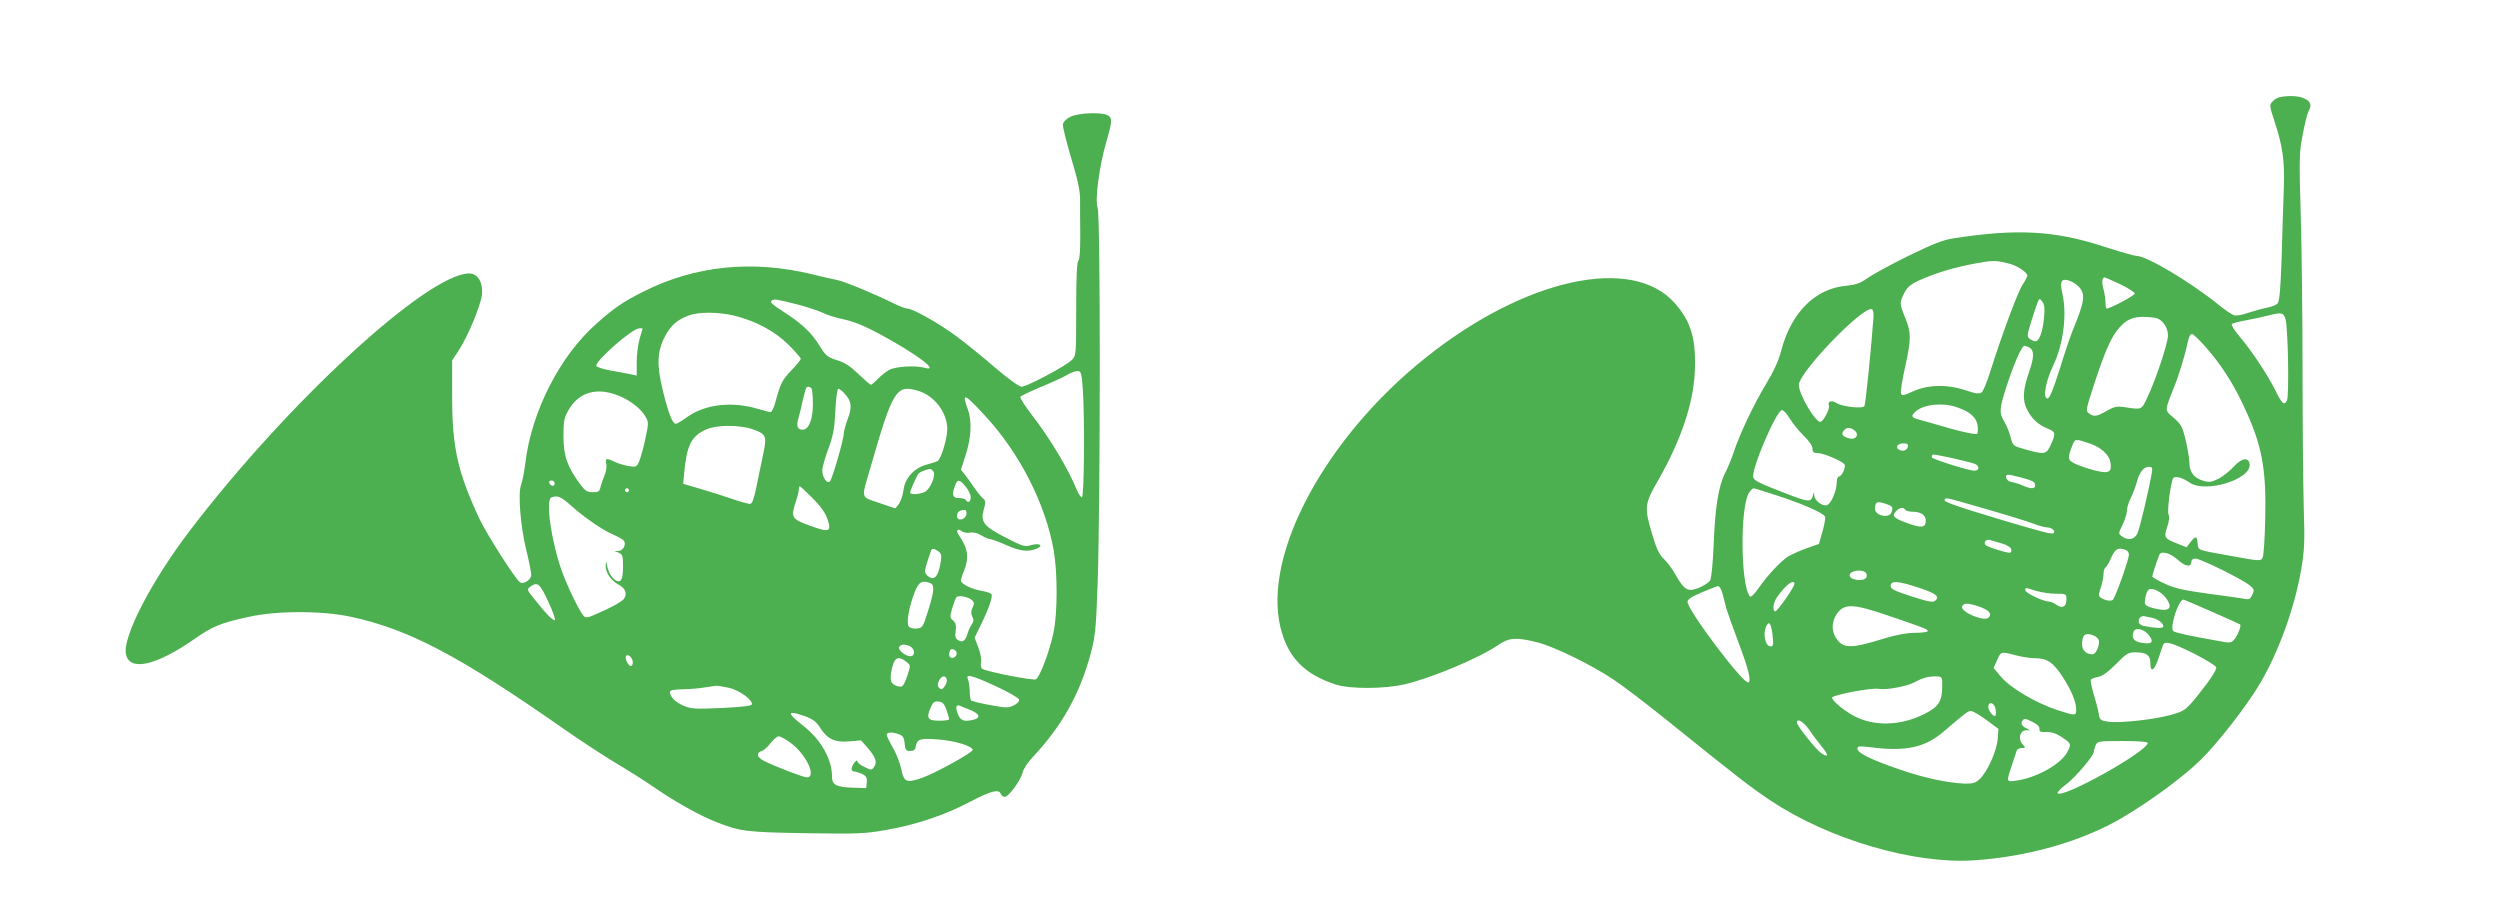 <?xml version="1.0" standalone="no"?>
<!DOCTYPE svg PUBLIC "-//W3C//DTD SVG 20010904//EN"
 "http://www.w3.org/TR/2001/REC-SVG-20010904/DTD/svg10.dtd">
<svg version="1.0" xmlns="http://www.w3.org/2000/svg"
 width="1280pt" height="469pt" viewBox="0 0 1280 469"
 preserveAspectRatio="xMidYMid meet">
<g transform="translate(0,469) scale(0.1,-0.1)"
fill="#4caf50" stroke="none">
<path d="M11674 4193 c-12 -2 -29 -12 -39 -23 -16 -17 -15 -23 9 -97 44 -132
54 -206 49 -348 -2 -71 -8 -229 -11 -351 -5 -159 -11 -225 -20 -237 -7 -8 -31
-18 -53 -22 -22 -4 -65 -16 -96 -26 -30 -11 -64 -17 -75 -13 -11 3 -48 28 -82
56 -145 117 -366 248 -418 248 -11 0 -87 22 -171 49 -249 81 -445 91 -770 40
-51 -8 -107 -31 -230 -91 -89 -44 -182 -95 -207 -113 -35 -25 -58 -33 -106
-38 -159 -13 -284 -138 -334 -332 -13 -50 -38 -106 -79 -173 -63 -105 -136
-259 -166 -352 -10 -30 -29 -76 -42 -101 -34 -66 -52 -177 -59 -368 -4 -95
-12 -174 -18 -183 -16 -21 -71 -48 -99 -48 -27 0 -43 16 -81 82 -14 26 -40 60
-57 76 -23 22 -38 52 -60 127 -41 139 -40 153 32 278 114 200 178 388 186 547
9 172 -18 264 -104 360 -219 244 -766 124 -1273 -281 -511 -407 -833 -1002
-745 -1377 37 -156 121 -244 285 -297 70 -23 247 -23 350 1 136 31 385 135
483 203 54 37 91 39 199 12 89 -23 281 -117 393 -193 44 -29 170 -125 279
-213 361 -291 420 -336 523 -405 298 -198 732 -325 1038 -305 279 18 559 99
762 219 144 85 314 210 401 296 83 81 230 269 295 377 99 162 183 392 218 591
18 104 20 142 14 332 -3 118 -6 429 -6 690 0 261 -4 618 -9 794 -9 295 -8 326
10 417 10 54 23 107 29 118 18 32 13 50 -19 66 -27 14 -78 17 -126 8z m-1383
-854 c38 -10 89 -44 89 -60 0 -5 -11 -27 -25 -48 -24 -36 -104 -251 -166 -447
-16 -51 -35 -97 -43 -103 -11 -9 -30 -7 -83 11 -93 31 -193 29 -269 -6 -47
-22 -56 -23 -61 -10 -3 8 6 68 21 134 32 146 32 175 1 252 -30 74 -30 78 -5
128 15 29 32 44 73 63 83 38 179 67 285 87 96 18 112 18 183 -1z m564 -104
c41 -20 75 -41 75 -48 0 -10 -126 -77 -144 -77 -3 0 -6 15 -6 33 0 17 -5 49
-11 70 -9 33 -6 57 7 57 2 0 38 -16 79 -35z m-218 -7 c43 -40 40 -73 -26 -233
-11 -27 -41 -116 -66 -197 -34 -107 -51 -148 -62 -148 -25 0 -10 87 31 172 51
109 70 259 45 367 -13 59 -6 75 29 66 15 -3 37 -16 49 -27z m-172 -168 c-6
-66 -22 -111 -40 -117 -6 -2 -19 3 -30 10 -18 14 -18 16 4 88 13 41 27 85 33
99 10 24 10 24 25 5 11 -15 13 -35 8 -85z m-873 4 c-10 -143 -40 -443 -46
-453 -9 -15 -113 -4 -144 16 -26 16 -46 8 -38 -14 6 -16 -29 -83 -44 -83 -27
0 -110 142 -110 189 0 64 327 404 374 388 6 -2 10 -21 8 -43z m2110 -9 c13
-47 19 -394 7 -416 -14 -27 -25 -17 -60 54 -40 80 -125 208 -184 276 -25 30
-42 57 -38 62 4 4 37 13 73 19 36 7 88 18 115 25 67 17 77 15 87 -20z m-625
-19 c15 -18 23 -40 23 -64 0 -40 -65 -234 -108 -322 -29 -60 -25 -58 -119 -44
-35 5 -51 1 -87 -20 -50 -29 -65 -31 -90 -13 -17 12 -16 18 14 113 57 177 90
258 124 305 45 61 85 81 160 76 49 -3 63 -8 83 -31z m217 -124 c76 -86 137
-180 191 -295 96 -202 119 -322 113 -582 -2 -99 -8 -188 -13 -199 -9 -20 -13
-20 -175 10 -163 29 -155 26 -158 62 -4 39 -10 40 -37 6 l-20 -26 -45 18 c-68
26 -72 31 -54 86 10 30 13 52 7 63 -8 14 8 145 22 184 7 17 48 7 86 -20 80
-56 318 17 307 95 -5 37 -41 31 -81 -13 -20 -22 -55 -50 -78 -62 -37 -18 -47
-20 -80 -10 -46 14 -69 44 -69 91 0 19 -9 71 -19 115 -17 71 -24 83 -62 116
-47 40 -47 32 1 154 29 71 58 169 75 248 3 15 11 27 18 27 6 0 39 -31 71 -68z
m-903 -2 c25 -14 24 -50 -2 -124 -32 -92 -35 -145 -11 -192 25 -48 56 -78 105
-98 42 -17 44 -25 17 -83 -22 -50 -32 -52 -130 -24 -64 18 -64 18 -76 64 -6
25 -22 62 -34 82 -24 40 -23 61 9 163 44 136 82 222 98 222 2 0 13 -5 24 -10z
m-372 -305 c67 -23 98 -50 106 -91 3 -20 2 -41 -2 -45 -5 -5 -62 6 -134 26
-68 20 -141 40 -161 46 -43 11 -46 19 -19 43 40 36 139 46 210 21z m-856 -57
c14 -24 46 -63 71 -88 28 -27 46 -53 46 -67 0 -18 6 -23 28 -23 29 0 125 -41
136 -58 8 -14 -14 -62 -29 -62 -6 0 -11 -15 -11 -32 -1 -42 -28 -106 -49 -114
-22 -9 -65 23 -66 49 -1 21 -1 20 -8 -3 -9 -32 -23 -31 -136 13 -135 52 -162
65 -168 82 -14 35 118 345 147 345 8 0 25 -19 39 -42z m331 -61 c27 -20 10
-50 -23 -42 -37 9 -46 21 -31 40 15 18 31 19 54 2z m1209 -69 c53 -18 96 -57
102 -93 9 -51 -5 -61 -70 -46 -31 7 -77 22 -102 33 -48 21 -50 29 -21 101 12
31 16 31 91 5z m-935 -15 c-4 -20 -27 -27 -47 -14 -19 12 -4 31 25 31 19 0 25
-5 22 -17z m340 -87 c28 -9 29 -36 1 -36 -29 0 -219 60 -219 69 0 4 2 10 5 13
5 5 159 -29 213 -46z m910 -43 c-17 -97 -63 -292 -75 -315 -15 -31 -47 -37
-79 -14 -19 14 -18 15 4 60 12 26 22 58 22 72 0 15 9 43 19 63 10 20 24 56 31
81 14 53 35 80 63 80 16 0 18 -5 15 -27z m-673 -27 c66 -18 75 -23 75 -42 0
-18 -23 -18 -63 0 -18 8 -43 16 -57 18 -14 2 -26 11 -28 21 -4 21 2 21 73 3z
m-1250 -92 c129 -41 242 -91 249 -109 3 -8 -3 -42 -13 -77 l-18 -63 -60 -21
c-34 -12 -76 -31 -96 -42 -41 -26 -109 -99 -155 -166 -19 -27 -37 -45 -42 -40
-48 51 -52 459 -5 531 9 13 19 23 23 23 4 0 57 -16 117 -36z m1069 -69 c105
-30 215 -64 244 -75 29 -11 60 -20 70 -20 24 0 46 -16 38 -28 -6 -10 -42 -1
-271 67 -232 70 -295 92 -289 102 7 13 -3 15 208 -46z m-505 24 c32 -11 35
-17 25 -43 -12 -32 -84 -16 -84 18 0 38 10 42 59 25z m96 -29 c3 -5 20 -10 36
-10 44 0 69 -17 69 -46 0 -36 -22 -39 -93 -13 -72 26 -82 37 -60 61 18 20 39
23 48 8z m496 -173 c27 -8 45 -20 47 -30 2 -9 -2 -17 -8 -17 -23 0 -120 31
-125 41 -10 15 5 30 24 24 10 -3 38 -11 62 -18z m633 -33 c9 -3 16 -14 16 -23
0 -27 -71 -225 -83 -233 -13 -8 -45 -1 -64 14 -9 7 -8 19 3 50 8 22 14 53 14
69 0 15 5 31 11 35 6 3 19 26 29 50 19 44 36 53 74 38z m266 -50 c40 -36 70
-40 70 -9 0 9 9 15 21 15 25 0 236 -104 276 -136 25 -20 26 -24 15 -49 -11
-23 -17 -26 -40 -21 -15 3 -98 15 -184 26 -123 17 -172 27 -223 51 -36 16 -65
33 -65 38 0 7 14 52 35 109 9 24 55 12 95 -24z m-1601 -63 c8 -5 11 -16 8 -25
-10 -26 -87 -18 -87 9 0 21 54 32 79 16z m-363 -66 c-11 -29 -87 -135 -96
-135 -16 0 -12 43 7 70 28 42 66 80 81 80 9 0 12 -6 8 -15z m629 -11 c95 -31
117 -47 95 -68 -13 -12 -30 -9 -122 20 -89 29 -108 38 -108 54 0 28 36 26 135
-6z m-995 -36 c6 -24 15 -57 19 -74 5 -17 31 -91 59 -165 55 -147 69 -203 54
-213 -23 -14 -312 370 -312 413 0 12 23 27 73 48 39 17 77 31 84 32 7 0 17
-18 23 -41z m1604 17 c27 -8 73 -15 103 -15 52 0 53 0 53 -30 0 -37 -21 -48
-52 -26 -12 9 -29 16 -38 16 -28 0 -120 44 -120 57 0 16 -5 16 54 -2z m665
-36 c32 -42 24 -65 -19 -61 -19 2 -48 8 -64 14 -25 10 -28 15 -22 46 3 20 11
39 17 43 19 12 64 -10 88 -42z m236 -71 c77 -34 142 -63 144 -65 8 -5 -10 -52
-27 -74 -19 -22 -20 -23 -93 -9 -146 26 -214 41 -222 49 -19 19 27 161 52 161
3 0 69 -28 146 -62z m-1191 26 c49 -17 67 -37 48 -56 -23 -23 -146 29 -136 57
8 19 29 19 88 -1z m-469 -45 c193 -66 205 -70 205 -80 0 -5 -29 -9 -64 -9 -42
0 -96 -10 -159 -29 -173 -54 -212 -53 -248 5 -23 39 -21 82 7 123 37 52 83 50
259 -10z m1357 -13 c30 -7 61 -33 53 -46 -5 -8 -46 -6 -102 6 -14 3 -23 12
-23 23 0 19 16 31 35 25 6 -1 22 -5 37 -8z m-1947 -82 c7 -59 4 -70 -18 -61
-19 7 -29 61 -17 92 15 40 27 29 35 -31z m1928 -7 c27 -35 14 -47 -38 -38 -40
6 -53 25 -41 57 9 24 56 13 79 -19z m-260 -19 c13 -20 -9 -78 -30 -78 -32 0
-53 21 -53 53 0 18 5 38 11 44 14 14 59 2 72 -19z m488 -73 c60 -31 112 -62
116 -71 3 -9 -17 -43 -50 -87 -102 -133 -106 -136 -181 -157 -85 -24 -266 -44
-323 -35 -39 6 -43 9 -48 43 -3 20 -15 65 -26 100 -10 35 -17 67 -14 72 3 4
19 11 37 14 22 4 52 26 92 66 52 53 62 60 98 60 58 0 78 -14 78 -56 0 -51 20
-39 42 27 10 30 20 60 23 67 8 22 44 12 156 -43z m-911 -10 c30 -8 74 -15 98
-15 63 0 94 -21 142 -94 46 -72 69 -126 70 -168 0 -34 -2 -34 -98 -3 -108 36
-238 112 -286 169 l-39 46 18 40 c20 45 20 45 95 25z m-376 -160 c0 -77 -19
-105 -94 -142 -121 -60 -257 -63 -359 -8 -52 28 -111 78 -111 93 0 13 200 52
238 45 41 -7 146 13 187 35 39 22 73 30 110 29 29 -2 30 -3 29 -52z m272 -110
c3 -13 4 -29 2 -36 -6 -17 -38 18 -38 42 0 28 29 23 36 -6z m-46 -61 l62 -46
-4 -53 c-5 -61 -53 -168 -93 -205 -21 -19 -34 -23 -78 -22 -88 4 -210 30 -333
73 -143 49 -214 84 -214 105 0 14 9 15 68 8 178 -23 276 -2 372 79 114 98 125
106 141 107 9 0 45 -21 79 -46z m240 -12 c22 -11 34 -24 32 -34 -2 -14 5 -17
35 -16 26 1 51 -7 81 -27 47 -32 48 -34 27 -75 -32 -62 -158 -133 -263 -147
-51 -7 -51 -9 -17 92 9 28 19 56 21 63 2 6 13 12 25 12 21 0 21 1 4 20 -24 26
-13 70 18 71 l22 0 -22 11 c-23 11 -29 28 -16 41 9 9 13 9 53 -11z m-1147 -38
c17 -26 47 -65 65 -87 37 -45 35 -60 -6 -31 -29 22 -122 139 -122 155 0 24 34
4 63 -37z m1734 -69 c-16 -51 -442 -287 -462 -256 -3 5 18 26 46 47 47 36 139
145 139 164 0 5 4 19 9 32 9 23 12 24 140 24 85 0 130 -4 128 -11z"/>
<path d="M5480 4092 c-20 -10 -36 -26 -38 -38 -2 -12 18 -90 43 -175 34 -113
46 -170 45 -214 0 -33 0 -115 1 -181 0 -77 -3 -124 -10 -129 -7 -4 -11 -86
-11 -246 0 -235 0 -240 -22 -262 -31 -31 -231 -137 -257 -137 -13 0 -68 40
-134 96 -61 53 -150 125 -197 160 -88 66 -226 144 -254 144 -9 0 -39 11 -67
25 -85 43 -259 116 -292 121 -18 3 -76 17 -130 30 -306 74 -597 44 -861 -88
-104 -52 -154 -86 -243 -166 -186 -164 -332 -450 -363 -711 -6 -47 -16 -99
-22 -114 -17 -42 -3 -215 27 -335 14 -57 25 -114 25 -126 0 -24 -39 -49 -57
-38 -24 16 -170 245 -209 327 -110 236 -139 364 -139 620 l0 190 32 48 c49 75
116 236 121 292 5 61 -23 105 -66 105 -215 -2 -932 -663 -1430 -1317 -199
-261 -346 -547 -327 -633 19 -89 155 -58 350 78 93 65 134 82 275 113 146 33
378 33 527 1 297 -64 553 -199 1088 -573 83 -58 202 -136 265 -174 63 -37 156
-96 205 -130 101 -70 232 -143 315 -175 120 -47 153 -51 455 -56 260 -4 302
-3 409 16 152 26 303 76 435 146 107 56 145 65 155 39 3 -8 12 -15 21 -15 19
0 82 86 91 125 3 17 27 53 53 80 151 162 242 326 297 535 22 83 26 127 34 354
14 417 15 1885 0 1921 -15 39 8 212 44 338 31 105 32 123 7 137 -32 17 -151
12 -191 -8z m-1385 -964 c44 -12 97 -30 119 -40 21 -11 70 -26 110 -34 49 -11
106 -34 185 -77 185 -100 308 -193 224 -170 -45 13 -146 7 -178 -10 -17 -8
-43 -29 -59 -46 -17 -17 -33 -31 -37 -31 -4 0 -32 25 -63 54 -41 40 -70 60
-111 72 -49 16 -58 23 -89 74 -42 68 -92 115 -188 176 -53 34 -68 48 -57 55
15 9 23 8 144 -23z m-336 -54 c110 -27 209 -80 279 -150 34 -34 62 -66 62 -71
0 -5 -22 -32 -49 -60 -47 -50 -54 -63 -82 -165 -7 -27 -18 -48 -24 -48 -5 0
-32 7 -59 15 -137 42 -275 26 -369 -41 -26 -19 -51 -34 -57 -34 -16 0 -37 51
-65 165 -34 136 -31 207 11 285 30 56 62 83 121 105 52 19 153 18 232 -1z
m-469 -66 c0 -2 -7 -25 -15 -52 -8 -27 -15 -81 -15 -119 l0 -70 -32 7 c-18 4
-64 12 -102 19 -38 7 -71 18 -73 23 -8 24 183 192 220 193 9 1 17 0 17 -1z
m2254 -310 c10 -145 7 -546 -4 -553 -5 -3 -17 13 -27 37 -42 105 -139 267
-231 385 -35 46 -61 87 -58 91 3 5 51 28 106 51 56 23 116 51 133 61 18 11 41
20 53 20 19 0 22 -7 28 -92z m-1389 2 c4 -6 7 -42 7 -79 0 -78 -21 -131 -52
-131 -27 0 -34 17 -22 59 6 20 16 61 22 91 7 30 15 58 17 63 6 10 21 9 28 -3z
m169 -25 c36 -38 40 -69 16 -131 -11 -30 -20 -64 -20 -74 0 -30 -59 -233 -71
-245 -14 -14 -39 21 -39 56 0 15 14 65 31 111 25 68 32 104 36 196 3 61 10
112 15 112 5 0 20 -11 32 -25z m377 14 c83 -25 148 -110 149 -194 0 -52 -32
-156 -50 -166 -8 -4 -33 -12 -56 -18 -63 -17 -110 -68 -118 -129 -3 -28 -15
-60 -24 -73 l-18 -22 -83 28 c-96 33 -92 18 -46 175 117 407 133 432 246 399z
m-1531 -26 c55 -22 108 -63 131 -100 21 -34 21 -35 4 -116 -9 -45 -24 -97 -31
-116 -14 -33 -15 -33 -57 -27 -23 4 -55 14 -71 22 -41 20 -49 18 -42 -11 3
-13 0 -39 -8 -57 -8 -18 -17 -45 -21 -60 -5 -24 -10 -28 -40 -28 -29 0 -40 7
-66 43 -64 86 -84 143 -84 242 0 78 3 96 25 134 53 94 147 121 260 74z m1872
-100 c178 -191 311 -453 353 -691 20 -115 20 -321 -1 -420 -19 -94 -70 -229
-90 -240 -14 -8 -252 39 -276 54 -5 4 -8 18 -5 33 3 14 -3 48 -14 76 l-19 50
34 70 c40 82 60 141 52 153 -3 5 -24 12 -46 16 -52 8 -110 36 -110 53 0 8 7
30 16 51 27 66 20 116 -28 184 -16 22 -3 35 17 18 8 -7 27 -10 41 -7 17 3 39
-2 58 -14 17 -10 37 -19 44 -19 8 0 44 -13 82 -30 72 -32 111 -37 156 -20 40
16 17 32 -26 19 -32 -10 -43 -7 -130 38 -113 58 -131 80 -113 145 11 38 10 45
-6 58 -10 9 -30 34 -44 55 -15 22 -36 51 -47 65 l-20 25 25 78 c28 88 32 171
10 232 -32 87 -19 83 87 -32z m-1188 -71 c70 -24 74 -35 52 -134 -10 -46 -25
-120 -34 -165 -13 -61 -21 -83 -32 -83 -9 0 -49 11 -90 25 -41 14 -115 38
-164 52 l-88 26 5 56 c14 143 36 187 112 222 52 24 171 25 239 1z m923 -213
c18 -18 -13 -94 -43 -108 -29 -13 -74 -15 -74 -3 0 8 21 58 39 92 7 12 31 23
62 29 3 1 10 -4 16 -10z m-1937 -65 c0 -17 -22 -14 -28 4 -2 7 3 12 12 12 9 0
16 -7 16 -16z m2104 -15 c14 -17 26 -41 26 -55 0 -24 -14 -32 -25 -14 -3 6
-19 10 -36 10 -32 0 -37 17 -19 64 12 34 23 33 54 -5z m-784 -59 c40 -40 66
-76 76 -106 23 -67 11 -72 -88 -36 -95 34 -100 43 -74 122 9 27 16 56 16 64 0
9 2 16 5 16 3 0 32 -27 65 -60z m-940 40 c0 -5 -4 -10 -10 -10 -5 0 -10 5 -10
10 0 6 5 10 10 10 6 0 10 -4 10 -10z m-296 -79 c67 -60 162 -126 220 -150 24
-11 47 -24 51 -30 12 -20 -5 -51 -28 -52 l-22 0 23 -9 c19 -8 22 -16 22 -67 0
-70 -10 -89 -37 -75 -21 12 -40 45 -46 82 -4 21 -4 20 -6 -6 -1 -36 28 -78 69
-99 34 -18 43 -49 22 -74 -10 -11 -56 -38 -104 -59 -80 -37 -88 -39 -101 -24
-22 25 -81 148 -110 227 -54 151 -85 366 -54 378 30 13 50 4 101 -42z m2024
-43 c-4 -31 -48 -39 -48 -10 0 20 12 30 38 31 8 1 12 -8 10 -21z m-143 -191
c15 -12 17 -22 11 -57 -12 -76 -36 -98 -70 -65 -13 14 -13 20 0 63 9 26 17 53
20 60 4 16 16 15 39 -1z m-41 -163 c22 -9 19 -44 -13 -144 -25 -81 -28 -85
-57 -88 -17 -2 -35 3 -41 10 -14 16 1 101 30 176 21 53 38 63 81 46z m-1957
-94 c23 -49 38 -92 34 -95 -9 -5 -48 35 -106 109 -38 46 -38 49 -20 62 37 27
49 17 92 -76z m2171 6 c10 -10 11 -18 1 -38 -8 -18 -8 -31 -1 -45 8 -15 8 -25
-2 -39 -7 -10 -17 -30 -21 -44 -12 -41 -24 -51 -47 -39 -17 9 -19 18 -15 49 4
28 0 41 -13 53 -17 14 -17 19 -5 62 8 25 17 51 21 56 8 14 64 3 82 -15z m-317
-236 c25 -14 25 -50 0 -50 -26 0 -66 34 -57 48 9 15 31 15 57 2z m237 -39 c-5
-24 -38 -27 -38 -3 0 10 3 21 6 25 11 11 35 -5 32 -22z m-1658 -42 c0 -11 -4
-19 -10 -19 -13 0 -32 38 -25 51 10 14 35 -9 35 -32z m1400 3 c23 -18 23 -19
6 -70 -21 -61 -26 -65 -60 -52 -29 11 -33 38 -15 103 11 42 33 48 69 19z m208
-93 c1 -8 -4 -23 -12 -34 -12 -16 -17 -17 -27 -8 -10 10 -10 18 -1 39 13 26
35 28 40 3z m252 -33 c63 -29 116 -60 118 -68 2 -9 -10 -21 -28 -30 -27 -13
-40 -13 -120 2 -50 9 -94 20 -98 24 -4 4 -7 26 -7 49 -1 23 -5 50 -9 60 -14
29 20 20 144 -37z m-1370 -7 c52 -11 120 -59 120 -84 0 -9 -40 -14 -154 -20
-141 -6 -157 -5 -199 13 -42 19 -67 45 -67 71 0 7 25 11 63 12 34 0 85 4 112
9 28 4 55 8 62 9 7 0 35 -4 63 -10z m1116 -114 c7 -22 14 -43 14 -47 0 -5 -23
-8 -50 -8 -60 0 -68 12 -46 65 13 30 20 36 42 33 20 -2 29 -12 40 -43z m122 0
c46 -19 55 -39 20 -49 -50 -13 -69 -7 -83 26 -14 35 -11 52 9 45 6 -3 30 -13
54 -22z m-846 -32 c38 -14 57 -28 75 -56 38 -61 77 -79 150 -73 l62 5 35 -40
c41 -48 48 -72 31 -96 -12 -17 -15 -17 -49 0 -20 9 -36 22 -36 29 -1 17 -30
-22 -30 -39 0 -7 6 -13 13 -13 7 0 25 -6 40 -12 22 -11 27 -19 25 -43 l-3 -30
-68 2 c-86 3 -107 14 -107 57 0 90 -58 191 -151 263 -83 65 -79 78 13 46z
m482 -93 c19 -7 25 -17 28 -47 3 -33 6 -38 28 -38 17 0 26 6 28 20 8 42 20 46
116 39 87 -7 176 -34 176 -54 0 -13 -192 -119 -257 -142 -82 -28 -94 -24 -108
42 -6 30 -25 80 -43 111 -18 31 -32 61 -32 67 0 14 30 15 64 2z m-558 -42 c80
-57 138 -178 85 -178 -19 0 -166 57 -221 85 -35 18 -39 41 -10 50 11 3 32 22
46 41 15 19 33 34 41 34 8 0 35 -14 59 -32z"/>
</g>
</svg>
